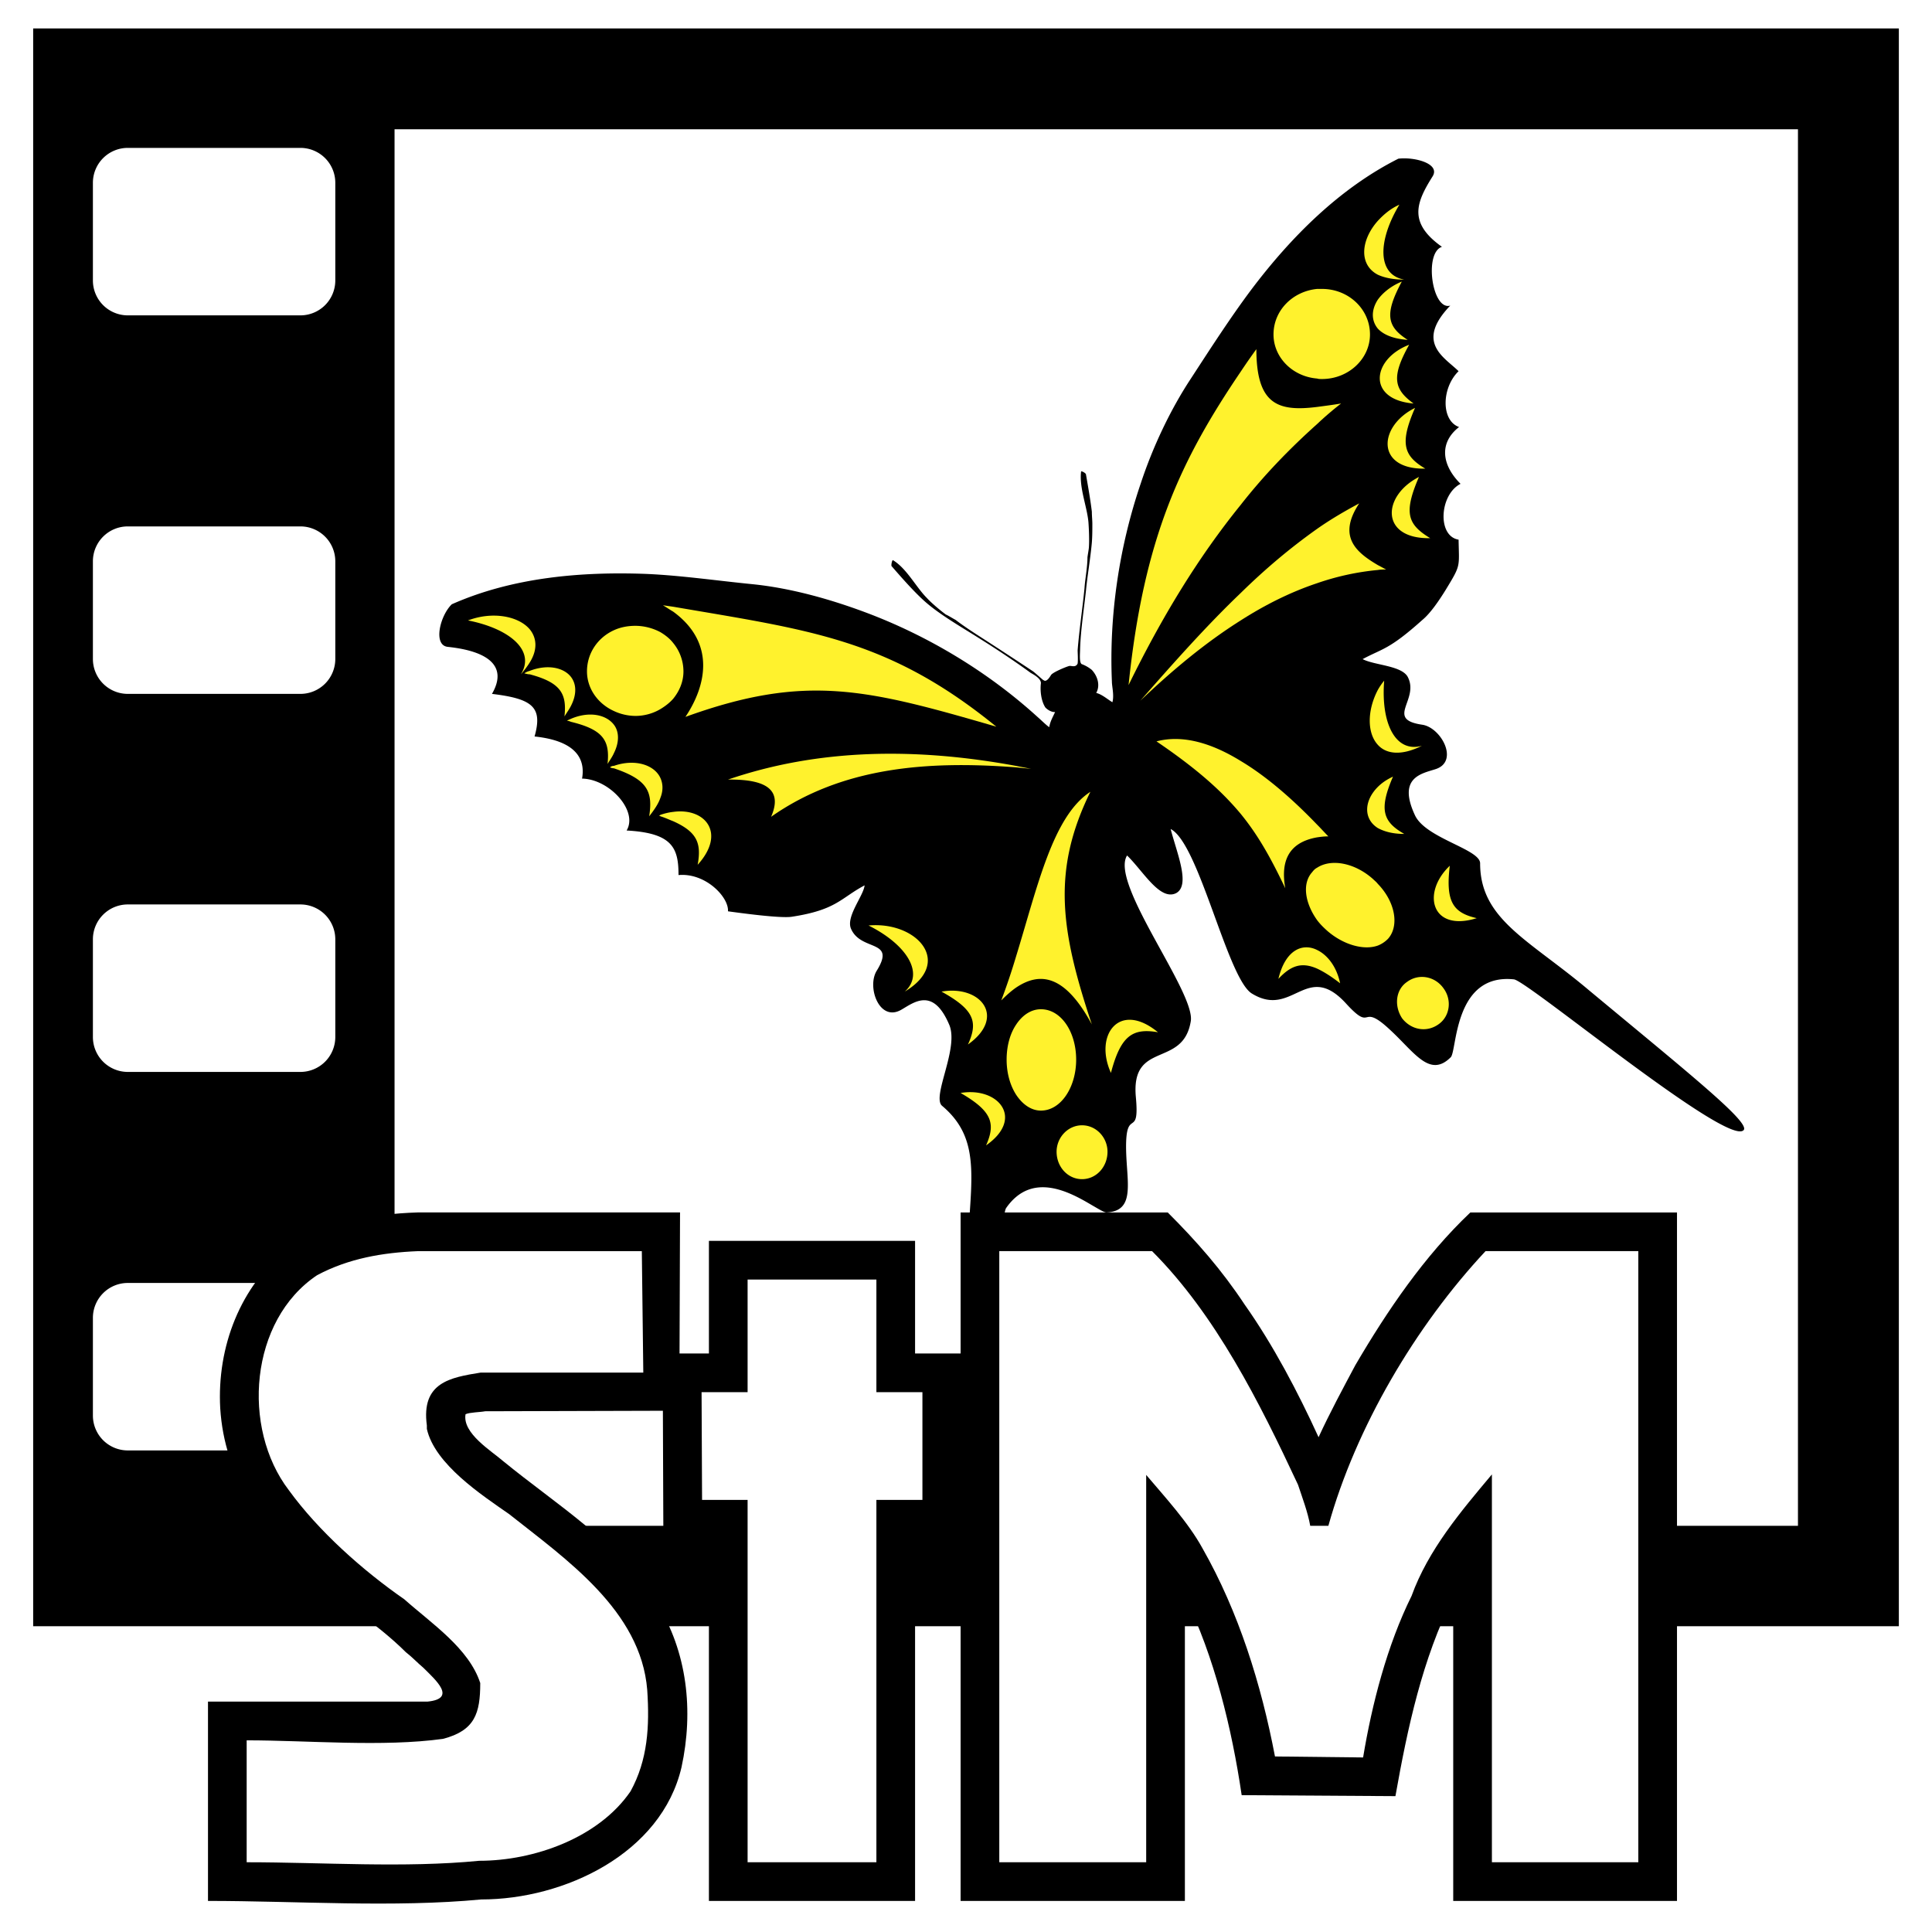 <svg xmlns="http://www.w3.org/2000/svg" width="2500" height="2500" viewBox="0 0 192.756 192.756"><g fill-rule="evenodd" clip-rule="evenodd"><path fill="#fff" d="M0 0h192.756v192.756H0V0z"/><path d="M3.309 2.835v159.414h186.139V2.835H3.309zm30.144 138.406a3.482 3.482 0 0 1-3.469 3.469H12.738a3.482 3.482 0 0 1-3.469-3.469v-9.771a3.482 3.482 0 0 1 3.469-3.469h17.246a3.482 3.482 0 0 1 3.469 3.469v9.771zm0-37.764a3.482 3.482 0 0 1-3.469 3.469H12.738a3.482 3.482 0 0 1-3.469-3.469v-9.771a3.482 3.482 0 0 1 3.469-3.469h17.246a3.482 3.482 0 0 1 3.469 3.469v9.771zm0-37.717a3.482 3.482 0 0 1-3.469 3.469H12.738a3.482 3.482 0 0 1-3.469-3.469v-9.771a3.482 3.482 0 0 1 3.469-3.469h17.246a3.482 3.482 0 0 1 3.469 3.469v9.771zm0-37.765a3.482 3.482 0 0 1-3.469 3.469H12.738a3.482 3.482 0 0 1-3.469-3.469v-9.771a3.482 3.482 0 0 1 3.469-3.469h17.246a3.482 3.482 0 0 1 3.469 3.469v9.771zm145.93 124.238H39.364V12.899h140.019v139.334z"/><path d="M108.348 58.92c.146-1.514.439-3.175.586-4.788.049-.635.049-1.27.049-1.856 0-.391-.049-.782-.049-1.222-.146-1.221-.391-2.589-.586-3.713 0-.146-.488-.391-.488-.293-.195 1.612.586 3.469.732 5.032.049.635.098 1.808.049 2.492 0 .195-.146.928-.146 1.075 0 .928-.244 2.198-.293 3.029-.195 2.003-.537 4.25-.686 6.205 0 .244.051.929 0 1.319-.195.439-.635.195-.83.244-.244.049-1.562.586-1.807.879-.098.146-.391.684-.684.586 0 0-.049-.048-.098-.048-.293-.244-.832-.733-1.027-.879a475.086 475.086 0 0 0-5.227-3.42c-.686-.439-1.808-1.172-2.492-1.709-.195-.098-.83-.489-.978-.538-.537-.391-1.465-1.172-1.905-1.661-1.075-1.075-2.003-2.931-3.371-3.762-.099-.049-.196.488-.147.586.978 1.124 2.297 2.638 3.421 3.615 1.514 1.319 3.761 2.589 5.52 3.713 1.562.977 3.469 2.247 4.934 3.322.244.146 1.027.538 1.027 1.026-.1.831.047 1.759.391 2.345.049.146.586.586 1.025.538-.244.537-.488.928-.586 1.514-.295-.195-.83-.733-1.172-1.026-4.887-4.446-10.847-8.061-17.101-10.406-3.517-1.319-7.475-2.443-11.334-2.834-3.469-.342-7.182-.879-10.602-1.025-6.497-.244-13.337.342-19.396 3.028-1.172 1.124-1.905 4.104-.391 4.251 4.153.439 5.96 2.003 4.397 4.69 4.055.489 5.081 1.319 4.25 4.25 4.202.439 5.081 2.296 4.739 4.202 2.735.049 5.618 3.224 4.445 5.179 4.593.244 5.179 1.758 5.179 4.445 2.688-.244 5.032 2.199 4.935 3.616 1.075.146 5.276.733 6.4.538 4.445-.684 4.836-1.857 7.23-3.127-.098 1.026-1.856 3.078-1.368 4.299.978 2.345 4.544 1.026 2.589 4.201-1.026 1.612.244 5.179 2.443 3.908 1.27-.732 3.176-2.296 4.788 1.515.977 2.345-1.759 7.133-.733 8.062 4.25 3.566 2.688 7.963 2.491 15.829-.342 13.19-1.123 21.545-.048 21.545 2.345-.049 3.175-26.04 3.958-27.164 2.588-3.712 6.398-1.562 8.549-.293.684.391 1.221.733 1.465.733 2.932-.146 2.004-3.029 1.955-6.352-.049-4.25 1.367-.879.977-5.13-.537-5.716 4.689-2.882 5.473-7.572.537-2.834-8.109-13.777-6.352-16.562 1.611 1.563 3.273 4.543 4.885 3.762 1.467-.782.098-3.958-.537-6.4 2.834 1.417 5.668 14.949 8.109 16.415 4.057 2.492 5.424-3.272 9.332.929 2.834 3.127 1.367-.195 4.447 2.687 2.441 2.247 3.957 4.837 6.057 2.736.635-.635.293-8.403 6.303-7.769 1.367.147 21.301 16.709 22.912 15.048.734-.732-5.324-5.569-15.438-13.973-5.961-5.032-10.846-7.035-10.846-12.653 0-1.417-5.424-2.492-6.498-4.788-1.758-3.762.635-4.153 2.004-4.592 2.441-.733.635-4.153-1.271-4.446-3.713-.537-.342-2.442-1.416-4.689-.537-1.222-3.322-1.222-4.543-1.857 2.002-1.075 2.637-.928 5.959-3.908.832-.684 1.711-2.003 2.346-3.029 1.514-2.492 1.318-2.199 1.27-4.983-2.148-.342-1.904-4.495.195-5.569-1.953-1.955-2.1-4.153-.146-5.667-1.807-.635-1.758-3.909-.049-5.57-1.367-1.368-4.396-2.833-.83-6.546-1.807.538-2.639-5.276-.83-5.863-3.371-2.394-2.59-4.397-.928-7.035.781-1.27-1.809-1.954-3.42-1.759-5.912 2.98-10.748 7.866-14.658 13.045-2.051 2.735-4.102 5.911-6.008 8.842-2.102 3.176-3.859 6.938-5.033 10.504-2.148 6.302-3.174 13.191-2.881 19.787 0 .488.242 1.368.049 2.052-.49-.293-1.027-.782-1.613-.928.391-.684.195-1.612-.439-2.296a3.534 3.534 0 0 0-1.025-.586c-.244-.196-.146-1.075-.146-1.466.05-1.859.391-4.058.587-5.866z"/><path d="M131.406 42.31a31.628 31.628 0 0 1 2.395-2.052c-.879.146-1.66.245-2.395.342-3.908.489-6.057-.244-6.057-5.765a61.285 61.285 0 0 0-1.564 2.248c-5.959 8.794-9.674 16.562-11.188 31.267 3.42-6.986 7.035-12.849 11.188-17.979 2.297-2.932 4.838-5.569 7.621-8.061z" fill="#fff22d"/><path d="M131.406 37.766c.146.049.293.049.49.049 2.637 0 4.787-2.003 4.787-4.446 0-2.541-2.15-4.543-4.787-4.543h-.49c-2.441.244-4.348 2.149-4.348 4.543.001 2.297 1.907 4.202 4.348 4.397zM137.465 27.409c.635.293 1.514.488 2.639.488-2.736-.488-2.639-3.908-.488-7.475-.881.391-1.564.977-2.15 1.612-1.661 1.857-1.956 4.349-.001 5.375zM99.896 99.812c.488-.489.977-.929 1.465-1.271 2.393-1.612 4.885-1.319 7.572 3.664-3.127-9.38-4.006-15.34-.146-23.206-3.762 2.443-5.275 9.478-7.426 16.465a65.06 65.06 0 0 1-1.465 4.348zM52.848 66.102c.831-1.319.684-2.492 0-3.322-1.124-1.319-3.713-1.808-6.156-.88 4.202.831 6.742 3.03 5.277 5.374.342-.39.635-.781.879-1.172zM68.384 71.525c12.019-4.349 18.076-2.785 31.022.977-10.796-8.793-18.613-9.624-32.244-11.969l-1.026-.146c.342.195.685.439 1.026.635 4.349 3.175 3.225 7.523 1.222 10.503z" fill="#fff22d"/><path d="M61.251 70.939a5.146 5.146 0 0 0 2.149.489c.88 0 1.759-.245 2.492-.684.488-.293.928-.635 1.27-1.026.635-.782 1.026-1.71 1.026-2.736a4.475 4.475 0 0 0-1.026-2.834c-.342-.439-.782-.782-1.27-1.075a5.386 5.386 0 0 0-2.492-.635c-.782 0-1.514.146-2.149.44-1.612.732-2.687 2.296-2.687 4.104 0 1.709 1.075 3.224 2.687 3.957zM56.952 70.451c.635-1.222.538-2.248 0-2.932-.733-.928-2.345-1.27-4.104-.586a1.841 1.841 0 0 0-.538.244c.196.049.342.098.538.098 3.126.831 3.713 1.955 3.469 4.202.244-.392.488-.733.635-1.026zM138.1 67.91a6.276 6.276 0 0 0-.635.928c-1.074 2.052-1.074 4.3 0 5.472.83.928 2.346 1.124 4.396.098-2.638.733-4.103-2.248-3.761-6.498zM137.465 78.511c-1.367 1.368-1.467 3.176 0 4.104.635.342 1.465.586 2.639.586-2.15-1.221-2.541-2.443-1.125-5.716-.635.293-1.124.636-1.514 1.026zM139.859 28.093c-1.076.44-1.906 1.124-2.395 1.808-.635.978-.684 2.052 0 2.883.537.586 1.514 1.026 2.98 1.124-2.051-1.321-2.344-2.542-.585-5.815zM131.406 52.765c-2.688 1.906-5.178 4.006-7.621 6.4-3.322 3.175-6.547 6.791-10.016 10.748 3.127-2.98 6.449-5.765 10.016-8.013 2.443-1.563 4.984-2.833 7.621-3.713a25.869 25.869 0 0 1 6.059-1.319c.293-.049.537-.049.83-.049-.293-.147-.537-.293-.83-.44-2.15-1.27-4.055-2.833-1.857-6.156-1.465.783-2.881 1.613-4.202 2.542zM141.031 40.258c-1.953-1.417-2.248-2.638-.439-5.862-3.713 1.416-4.25 5.471.439 5.862zM141.568 47.586c-3.713 1.905-3.859 6.205 1.123 6.107-2.246-1.368-2.685-2.492-1.123-6.107zM142.203 46.756c-2.148-1.271-2.588-2.492-1.025-6.059-3.664 1.808-3.957 6.157 1.025 6.059zM86.656 92.337c3.811 1.905 5.618 4.788 3.615 6.595 4.886-2.93 1.172-7.035-3.615-6.595zM131.406 94.78c-1.465-.733-3.174 0-3.859 2.882 1.223-1.318 2.297-1.709 3.859-1.025.635.293 1.418.781 2.297 1.466-.342-1.662-1.271-2.834-2.297-3.323zM131.406 83.543c.342-.049.684-.098 1.125-.098-.391-.391-.732-.782-1.125-1.172-2.49-2.59-5.08-4.837-7.621-6.351-2.932-1.808-5.814-2.638-8.402-1.955 3.957 2.688 6.449 4.886 8.402 7.23 1.758 2.15 3.029 4.446 4.447 7.426-.441-2.49.145-4.542 3.174-5.08zM110.838 107.043c.979-3.713 2.15-4.495 4.691-4.055-3.859-3.176-6.4.293-4.691 4.055zM144.646 86.377c-2.834 2.688-1.857 6.645 2.688 5.228-2.346-.538-3.127-1.613-2.688-5.228zM107.955 112.27c-1.416 0-2.539 1.223-2.539 2.639 0 1.515 1.123 2.736 2.539 2.736 1.418 0 2.541-1.222 2.541-2.736 0-1.417-1.123-2.639-2.541-2.639zM140.396 97.955c-1.174.782-1.318 2.443-.49 3.665.93 1.172 2.492 1.416 3.666.537 1.074-.781 1.318-2.394.439-3.566-.878-1.222-2.491-1.466-3.615-.636zM136.977 87.696c-1.809-1.612-4.152-2.052-5.57-1.124-.195.098-.342.245-.488.44-1.025 1.124-.732 3.077.488 4.787.293.392.635.733 1.076 1.124 1.611 1.368 3.615 1.905 4.982 1.417a2.898 2.898 0 0 0 1.025-.684c1.125-1.27.732-3.665-1.025-5.472-.147-.194-.342-.341-.488-.488zM61.251 75.141c.586-1.173.489-2.199 0-2.834-.782-1.025-2.492-1.368-4.299-.586-.098.049-.244.098-.391.195.146 0 .293.049.391.098 3.225.782 3.909 1.856 3.664 4.202.244-.392.488-.734.635-1.075zM107.369 105.724c0-2.785-1.514-5.032-3.516-5.032-.979 0-1.857.586-2.492 1.563-.588.88-.93 2.101-.93 3.469 0 1.319.342 2.54.93 3.469.635.978 1.514 1.612 2.492 1.612 2.002 0 3.516-2.345 3.516-5.081zM67.163 81.003c-.44.049-.831.147-1.27.293-.049.049-.098.049-.147.098.049 0 .098 0 .147.049.488.146.879.342 1.27.489 2.394 1.074 2.833 2.198 2.442 4.348 2.883-3.176.733-5.717-2.442-5.277zM65.893 79.586c.292-.733.244-1.417 0-1.955-.586-1.319-2.541-1.954-4.642-1.221a.56.56 0 0 0-.391.146.933.933 0 0 0 .391.098c3.322 1.123 3.909 2.296 3.518 4.788.537-.683.928-1.269 1.124-1.856zM101.361 76.558c.488.048.977.098 1.514.146-.537-.098-1.025-.195-1.514-.292-10.064-1.857-19.738-1.71-28.727 1.367 4.006-.048 5.422 1.124 4.299 3.713 7.036-4.934 15.488-5.618 24.428-4.934zM96.573 104.209c3.859-2.736 1.271-5.96-2.638-5.276 3.274 1.807 3.665 3.029 2.638 5.276zM95.84 109.046c3.126 1.808 3.517 3.028 2.541 5.228 3.859-2.688 1.221-5.864-2.541-5.228z" fill="#fff22d"/><path d="M67.797 135.036h2.932v-11.235h20.568v11.235h4.543v-14.069h20.666c2.883 2.882 5.375 5.716 7.67 9.185 2.834 4.007 5.326 8.745 7.377 13.239 1.125-2.442 2.443-4.885 3.666-7.182 3.174-5.423 6.887-10.895 11.48-15.242h20.615v68.689h-22.326v-30.289c-3.078 6.154-4.543 12.946-5.766 19.834l-15.34-.097c-.977-6.645-2.736-13.875-5.666-19.786v30.338H95.84v-36.152h-4.543v36.152H70.729v-36.152h-4.544l-.049-12.752-17.734.05c-.488.098-1.514.098-1.954.293-.342 1.905 2.59 3.664 3.762 4.69 5.374 4.396 11.53 8.11 15.292 14.119 3.078 4.886 3.713 10.797 2.492 16.415-2.003 8.599-11.676 13.19-19.982 13.19-8.745.831-18.418.146-27.261.146v-19.884h21.887c2.98-.293.831-2.149-.391-3.37-.587-.489-1.124-1.075-1.759-1.564-2.932-2.931-6.84-5.275-9.722-8.158-4.739-4.739-8.354-9.282-8.794-16.171-.342-6.106 2.002-12.263 6.839-16.024 3.86-2.492 8.208-3.371 12.849-3.518h26.187l-.05 14.07z"/><path d="M148.213 124.826c-6.986 7.475-12.947 17.588-15.682 27.407h-1.809c-.244-1.368-.781-2.784-1.221-4.104-3.811-8.158-8.209-16.952-14.559-23.304H99.699v60.971h14.656v-38.644c1.857 2.197 4.203 4.738 5.619 7.327 3.615 6.352 5.863 13.582 7.23 20.764l8.793.098c.881-5.324 2.395-11.188 4.838-16.121 1.66-4.593 4.934-8.452 8.012-12.117v38.693h14.607v-60.971h-15.241v.001zM87.438 127.66h-12.85v11.236h-4.592l.049 10.749h4.543v36.152h12.85v-36.152h4.592v-10.749h-4.592V127.66zM50.796 151.062c-2.736-1.905-7.426-4.983-8.208-8.501v-.343c-.586-4.299 2.345-4.787 5.374-5.275h16.22l-.147-12.116H41.709c-3.566.146-6.938.732-10.064 2.394-6.742 4.495-7.573 15.243-2.834 21.447 2.98 4.104 7.377 8.013 11.53 10.896 2.688 2.394 6.449 4.885 7.573 8.354 0 3.028-.537 4.738-3.713 5.568-6.009.831-13.484.147-19.591.147v12.164c7.573 0 15.731.586 23.207-.146 5.472 0 11.92-2.295 15.096-6.938 1.71-3.127 1.906-6.448 1.661-10.112-.636-7.915-8.111-13.045-13.778-17.539z" fill="#fff"/></g></svg>